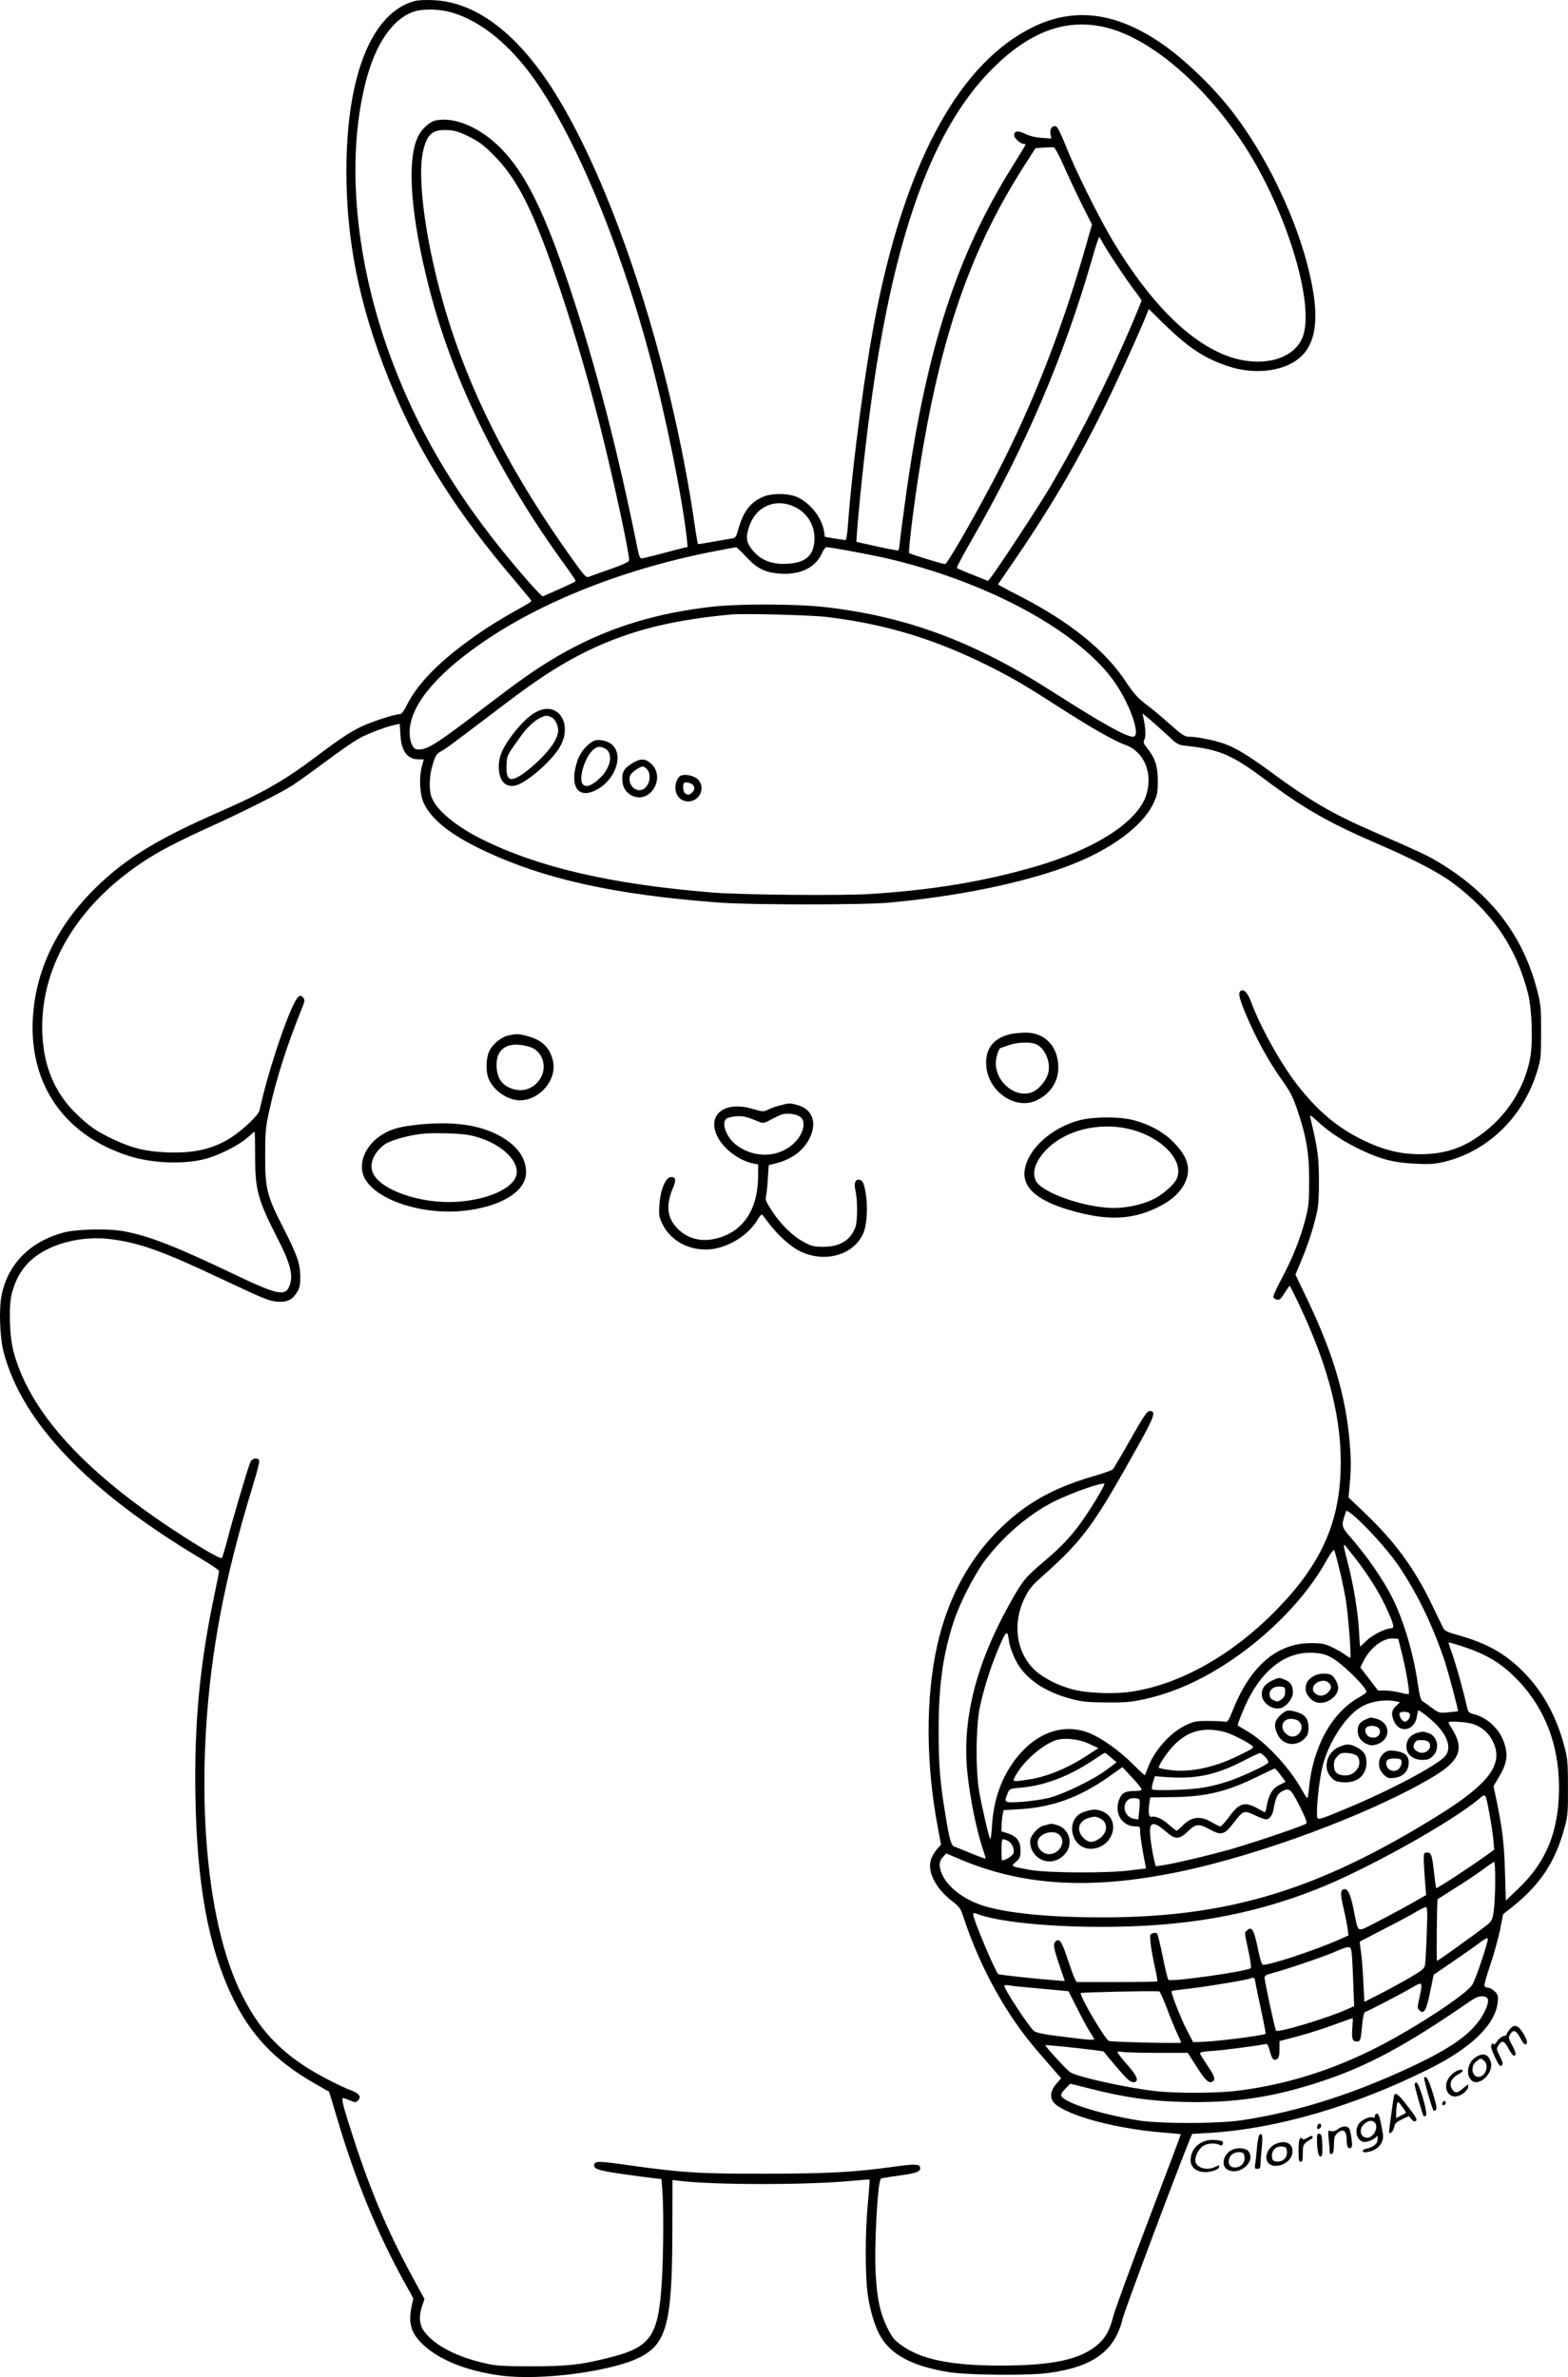 <?xml version="1.0" encoding="UTF-8"?>
<svg xmlns="http://www.w3.org/2000/svg" version="1.0" viewBox="0 0 1108.266 1679.722" preserveAspectRatio="xMidYMid meet">
  <g transform="translate(-457.175,1842.616) scale(0.1,-0.1)" fill="#000000" stroke="none">
    <path d="M7507 18420 c-306 -78 -487 -525 -487 -1205 0 -528 107 -1019 342 -1570 189 -445 451 -854 837 -1308 69 -82 127 -152 129 -157 2 -4 -41 -31 -95 -60 -54 -29 -150 -86 -213 -127 -297 -195 -489 -379 -573 -550 -20 -40 -37 -63 -48 -63 -34 0 -196 -52 -266 -85 -85 -40 -151 -83 -337 -223 -215 -162 -370 -250 -671 -382 -468 -204 -700 -351 -924 -585 -213 -224 -345 -483 -385 -756 -78 -527 174 -936 672 -1093 161 -50 379 -59 532 -20 92 23 236 95 297 148 28 25 53 46 55 46 1 0 3 -78 3 -172 0 -242 18 -308 161 -588 91 -177 111 -261 80 -335 -30 -70 -87 -58 -390 87 -419 200 -600 270 -781 304 -111 20 -338 15 -430 -11 -231 -64 -385 -220 -431 -436 -21 -98 -14 -303 14 -410 131 -494 593 -978 1394 -1457 71 -42 128 -81 128 -87 0 -7 -13 -74 -29 -151 -107 -502 -147 -922 -138 -1439 11 -627 90 -1060 258 -1414 130 -274 303 -457 586 -618 54 -31 99 -57 100 -57 1 -1 27 -85 57 -187 127 -432 287 -820 481 -1169 l58 -105 -12 -56 c-24 -120 -5 -187 77 -267 117 -113 314 -191 557 -223 279 -36 770 28 972 126 197 96 236 243 237 893 l1 364 45 -6 c235 -30 889 -31 1205 -2 77 7 141 12 143 10 2 -1 -4 -75 -12 -165 -20 -206 -20 -511 -1 -647 16 -113 52 -232 91 -297 76 -130 228 -210 480 -251 134 -22 566 -26 709 -6 317 44 468 156 523 388 15 61 397 1079 475 1265 l15 36 118 7 c478 28 1033 190 1564 456 294 147 463 313 478 470 4 42 1 52 -21 74 -15 14 -35 26 -47 26 -11 0 -23 6 -26 13 -3 8 16 74 41 148 25 74 56 185 69 247 l22 112 65 51 c199 159 306 322 370 564 22 81 24 110 23 285 0 178 -3 204 -27 292 -56 210 -155 388 -291 523 -129 129 -255 199 -456 256 -75 21 -97 31 -107 50 -7 13 -44 89 -82 169 -123 255 -259 441 -473 645 l-115 110 11 118 c7 87 7 158 -2 265 -28 334 -117 634 -304 1024 l-80 167 45 108 c45 107 82 222 108 338 9 38 14 120 13 225 -1 163 -8 215 -61 440 -5 21 3 16 56 -32 86 -78 182 -140 303 -198 142 -67 236 -91 388 -97 107 -5 138 -2 210 16 304 77 549 318 646 636 26 84 28 102 28 275 1 161 -2 197 -23 280 -98 400 -330 703 -710 929 -75 44 -127 69 -476 221 -263 115 -433 214 -680 396 -174 128 -268 186 -351 215 -71 25 -191 49 -245 49 -34 0 -49 10 -141 91 -56 50 -133 114 -171 142 -53 41 -83 74 -135 152 -149 227 -399 428 -762 614 -80 40 -144 76 -144 78 1 2 58 86 127 186 275 402 492 780 700 1223 86 181 199 435 227 508 l11 29 107 -105 c172 -168 285 -243 452 -299 180 -61 383 -40 498 51 109 85 143 235 107 464 -65 416 -307 950 -595 1311 -138 173 -335 358 -493 464 -316 212 -605 246 -892 107 -512 -249 -888 -926 -1104 -1986 -81 -398 -174 -1096 -207 -1547 -4 -51 -11 -93 -16 -93 -5 0 -40 5 -78 11 l-68 12 -6 39 c-15 94 -93 195 -184 239 -64 31 -186 33 -253 2 -86 -39 -136 -106 -169 -228 -14 -50 -21 -61 -41 -63 -13 -2 -73 -12 -133 -23 -59 -11 -110 -19 -112 -17 -1 2 -13 69 -24 148 -164 1116 -550 2319 -963 3003 -267 441 -570 679 -882 692 -49 3 -107 0 -128 -5z m230 -75 c199 -47 404 -202 580 -436 299 -399 625 -1168 846 -1994 112 -415 231 -1005 263 -1292 l6 -62 -28 -6 c-16 -4 -87 -22 -157 -41 -70 -19 -134 -34 -142 -34 -9 0 -18 21 -25 58 -139 694 -300 1313 -480 1852 -179 538 -315 813 -488 988 -146 147 -322 223 -457 198 -48 -9 -108 -65 -133 -124 -77 -178 -45 -567 88 -1081 167 -642 490 -1297 952 -1934 43 -59 78 -111 78 -116 0 -6 -43 -26 -231 -109 -10 -4 -162 168 -304 345 -344 430 -586 849 -764 1323 -257 685 -326 1407 -186 1961 69 276 194 456 348 505 56 17 158 17 234 -1z m4663 -116 c317 -82 698 -413 976 -845 285 -445 481 -1078 409 -1322 -54 -179 -304 -244 -555 -145 -266 106 -534 378 -791 804 -99 165 -271 511 -335 677 -27 68 -56 128 -65 133 -27 14 -50 -15 -42 -53 l6 -31 -69 5 c-43 3 -87 14 -115 28 -51 25 -79 22 -79 -9 0 -21 44 -61 66 -61 8 0 14 -3 14 -6 0 -4 -40 -70 -89 -148 -392 -625 -608 -1285 -751 -2296 -21 -151 -42 -308 -46 -348 -4 -40 -9 -74 -13 -76 -3 -1 -71 11 -151 29 l-145 32 2 39 c13 196 58 623 99 924 160 1183 429 1938 843 2363 274 282 543 381 831 306z m-4514 -768 c69 -34 105 -61 169 -125 179 -177 293 -409 481 -971 104 -313 194 -621 277 -950 94 -370 212 -918 205 -951 -2 -8 -52 -32 -128 -58 -69 -24 -137 -48 -151 -54 -25 -10 -29 -6 -124 126 -409 573 -682 1094 -859 1638 -157 485 -241 1018 -195 1236 27 124 66 160 170 155 55 -2 82 -10 155 -46z m4204 -206 c31 -71 89 -194 128 -273 l72 -142 -55 -193 c-179 -616 -398 -1163 -674 -1677 -140 -263 -296 -530 -309 -530 -18 0 -246 70 -254 78 -8 8 28 304 68 562 149 961 363 1583 756 2192 l69 107 57 4 c31 2 63 3 71 3 8 -1 38 -55 71 -131z m269 -531 c18 -41 178 -282 232 -351 27 -35 49 -66 49 -71 0 -4 -29 -75 -64 -158 -174 -409 -374 -807 -585 -1164 -75 -128 -371 -578 -418 -637 l-18 -22 -107 43 c-59 23 -110 45 -113 48 -4 3 46 97 111 209 377 656 649 1294 845 1977 24 83 46 152 49 152 4 0 12 -12 19 -26z m-2174 -1878 c94 -43 150 -137 143 -240 -7 -109 -64 -157 -195 -164 -112 -6 -195 30 -253 110 -36 50 -38 86 -9 165 50 134 185 189 314 129z m-339 -355 c78 -84 136 -112 245 -119 139 -8 247 45 291 146 10 23 24 42 31 42 26 0 305 -52 412 -76 700 -160 1338 -498 1606 -852 120 -159 212 -412 149 -412 -50 0 -223 97 -575 322 -547 350 -1026 528 -1600 594 -211 24 -628 25 -825 0 -503 -61 -897 -212 -1300 -497 -52 -36 -158 -115 -235 -174 -377 -289 -447 -335 -511 -335 -28 0 -36 6 -50 33 -10 18 -17 55 -17 87 0 181 172 397 499 625 428 300 1032 538 1678 660 67 13 125 24 130 24 4 1 37 -30 72 -68z m574 -425 c420 -52 763 -157 1150 -351 157 -79 252 -134 495 -291 218 -140 385 -235 459 -261 133 -47 197 -195 151 -350 -57 -192 -359 -387 -791 -512 -360 -104 -714 -163 -1157 -192 -205 -13 -904 -7 -1117 10 -717 58 -1233 178 -1635 378 -178 89 -313 200 -350 289 -23 54 -21 151 5 237 19 65 26 75 61 95 39 22 77 51 454 337 214 162 357 256 515 339 315 164 632 249 1080 290 93 8 570 -4 680 -18z m2411 -842 c61 -58 69 -62 125 -68 235 -26 321 -62 557 -238 273 -205 451 -306 792 -453 263 -114 431 -201 535 -278 280 -208 449 -456 532 -782 29 -116 36 -354 13 -466 -42 -211 -170 -406 -352 -535 -130 -94 -257 -134 -424 -134 -141 0 -266 31 -414 105 -176 87 -314 205 -458 390 -115 149 -261 412 -322 580 -22 60 -47 90 -69 82 -25 -10 -19 -47 25 -152 76 -185 171 -356 275 -500 44 -62 66 -105 95 -191 65 -193 84 -305 84 -499 0 -155 -3 -180 -28 -280 -36 -135 -92 -276 -169 -419 -32 -60 -58 -116 -56 -125 2 -9 13 -17 26 -19 17 -3 29 7 53 47 18 28 34 51 36 51 3 0 31 -56 63 -124 217 -456 311 -834 297 -1191 -14 -370 -143 -653 -437 -958 -311 -324 -679 -536 -1028 -593 -126 -21 -325 -14 -432 15 -104 28 -211 83 -268 139 -129 126 -156 329 -67 508 29 59 51 87 118 146 296 264 364 356 683 928 114 204 128 245 84 245 -21 0 -38 -24 -138 -200 -62 -110 -118 -205 -125 -212 -7 -7 -68 -28 -135 -48 -307 -88 -514 -211 -712 -422 -191 -204 -326 -470 -394 -774 -83 -373 -81 -840 6 -1296 l21 -112 -31 -35 c-17 -20 -36 -54 -42 -76 -23 -85 37 -199 150 -287 53 -41 62 -53 81 -112 119 -363 307 -701 533 -959 50 -57 106 -122 124 -143 l34 -39 -31 -35 c-55 -63 -53 -121 7 -161 121 -82 431 -161 732 -186 74 -6 136 -12 138 -13 1 -1 -101 -273 -228 -605 -126 -331 -239 -639 -250 -683 -24 -97 -55 -153 -112 -201 -121 -104 -320 -146 -684 -146 -355 0 -565 44 -704 146 -50 36 -64 55 -99 126 -49 101 -70 198 -80 378 -11 196 14 651 37 671 4 3 63 13 132 22 127 17 156 30 143 63 -7 18 -52 18 -184 -1 -281 -39 -468 -49 -909 -49 -464 -1 -585 7 -960 59 -207 30 -238 31 -247 9 -12 -32 22 -45 188 -69 90 -13 191 -26 225 -30 l61 -7 7 -90 c9 -134 7 -440 -4 -626 -24 -398 -75 -472 -380 -548 -195 -49 -290 -59 -540 -59 -192 0 -251 3 -320 19 -207 45 -369 129 -441 229 -34 47 -38 106 -13 180 l16 47 -81 149 c-178 326 -297 607 -419 982 -76 232 -90 289 -74 289 5 0 26 -7 45 -15 44 -18 42 -18 61 1 24 23 5 48 -51 69 -82 31 -244 115 -328 171 -213 140 -346 297 -461 540 -269 572 -325 1641 -138 2637 54 289 131 594 234 928 27 88 47 166 44 174 -10 24 -49 18 -62 -9 -16 -35 -125 -401 -162 -546 -18 -69 -36 -129 -41 -134 -4 -5 -65 26 -136 69 -767 467 -1209 925 -1334 1384 -30 108 -37 322 -15 411 24 95 61 164 120 225 122 124 360 193 578 165 203 -25 368 -84 783 -280 316 -149 346 -161 413 -163 58 -2 95 19 127 74 15 26 20 51 19 109 -2 91 -21 146 -126 352 -110 214 -123 269 -122 498 0 163 3 200 28 313 47 220 128 474 234 733 18 45 19 54 7 70 -11 15 -18 17 -32 8 -49 -30 -214 -509 -277 -805 -7 -32 -117 -137 -199 -190 -126 -82 -266 -114 -457 -106 -149 6 -245 30 -377 92 -113 53 -166 89 -254 173 -167 157 -249 363 -249 622 0 485 309 943 839 1243 66 37 200 104 298 148 266 120 548 261 633 316 41 27 148 104 237 170 89 67 192 138 229 159 64 36 194 85 260 99 l31 6 5 -78 c7 -117 49 -173 131 -173 l34 0 -14 -52 c-21 -79 -14 -201 16 -261 55 -113 185 -217 403 -322 431 -208 935 -321 1683 -377 225 -17 1024 -17 1205 0 483 45 934 137 1256 257 300 112 530 280 607 442 29 62 32 76 32 163 -1 105 -18 157 -75 230 -27 34 -29 42 -19 61 11 21 8 83 -8 154 l-6 30 59 -49 c32 -28 88 -78 125 -112z m-516 -5401 c-122 -199 -204 -296 -362 -429 -136 -115 -152 -135 -244 -299 -239 -428 -338 -820 -300 -1193 19 -190 69 -429 116 -561 8 -24 14 -46 12 -48 -2 -2 -49 15 -103 37 -54 23 -107 44 -116 47 -23 7 -34 43 -62 213 -40 237 -50 362 -50 610 0 313 30 532 105 763 41 129 147 336 223 437 128 170 312 328 486 415 123 62 352 142 358 125 2 -5 -27 -57 -63 -117z m1993 -276 c110 -125 146 -174 220 -297 100 -165 189 -363 256 -565 26 -80 97 -348 93 -351 -1 -1 -32 -4 -68 -8 -64 -6 -66 -5 -116 31 -28 21 -58 43 -67 48 -12 7 -21 41 -32 115 -31 220 -100 452 -181 615 -64 128 -180 296 -295 427 -60 69 -65 83 -47 139 6 19 13 40 15 47 5 18 120 -86 222 -201z m-154 -136 c100 -130 170 -244 223 -361 46 -101 52 -130 28 -130 -39 0 -131 -46 -173 -86 -25 -24 -46 -44 -47 -44 -1 0 -5 51 -8 114 -8 136 -38 320 -78 474 -29 113 -33 132 -25 132 2 0 38 -45 80 -99z m-116 -71 c17 -69 38 -168 46 -220 17 -99 40 -399 32 -407 -3 -3 -20 7 -38 21 -19 14 -61 38 -93 53 -52 24 -72 28 -150 28 -236 -1 -423 -160 -546 -465 -35 -86 -40 -95 -61 -90 -13 3 -66 5 -118 5 -88 0 -101 -3 -163 -33 -109 -54 -218 -178 -263 -300 -10 -26 -19 -49 -20 -51 -2 -1 -41 35 -88 82 -93 93 -220 183 -306 217 -190 75 -391 -3 -536 -206 -91 -128 -140 -274 -151 -452 -3 -57 -9 -98 -13 -90 -11 20 -57 221 -77 333 -27 157 -24 468 6 605 29 135 82 299 139 429 48 109 55 112 66 27 3 -27 22 -81 41 -121 64 -134 199 -230 394 -283 83 -22 118 -25 256 -26 133 -1 178 3 265 23 203 44 404 134 606 269 286 192 538 453 678 705 27 48 52 84 57 80 4 -4 21 -64 37 -133z m444 -604 c29 -115 55 -272 47 -280 -3 -3 -29 1 -59 9 -30 8 -78 15 -107 15 l-51 0 -62 81 -63 82 21 43 c47 96 139 167 212 162 l35 -3 27 -109z m417 59 c181 -58 290 -124 408 -249 187 -199 284 -455 284 -751 0 -305 -89 -527 -288 -715 l-88 -84 -6 205 c-6 201 -19 307 -60 504 l-21 100 36 60 c57 94 68 153 42 237 -30 100 -117 185 -214 210 -33 8 -43 16 -48 37 -26 115 -69 273 -98 361 -20 58 -36 106 -36 108 0 4 9 2 89 -23z m-922 -79 c75 -37 253 -212 253 -246 0 -5 -24 -22 -54 -39 -191 -107 -324 -349 -352 -638 -3 -40 -9 -73 -13 -73 -3 0 -20 27 -38 59 -85 154 -251 333 -381 411 -40 23 -72 43 -72 45 0 14 45 125 73 180 112 223 273 340 457 332 57 -3 88 -10 127 -31z m460 -312 l30 -6 -29 -28 c-31 -32 -35 -55 -14 -105 39 -92 149 -69 163 34 3 23 8 41 10 41 13 0 104 -74 136 -110 76 -83 96 -162 54 -212 -53 -65 -389 -243 -700 -372 -219 -91 -207 -89 -207 -28 0 86 20 248 40 329 42 165 159 348 267 414 68 42 168 59 250 43z m99 -88 c8 -21 -14 -56 -35 -56 -19 0 -45 45 -36 61 10 14 65 11 71 -5z m442 -71 c66 -20 119 -66 148 -130 73 -156 -30 -294 -388 -517 -851 -529 -1484 -721 -2378 -721 -350 0 -635 26 -810 74 -156 42 -285 139 -324 241 -20 52 -17 83 13 115 l21 22 106 -45 c441 -184 910 -212 1519 -89 579 117 1378 414 1815 675 191 114 224 198 133 342 -13 21 -23 40 -23 43 0 11 120 4 168 -10z m-1753 -57 c42 -10 156 -67 190 -93 25 -19 23 -20 -100 -80 -169 -82 -341 -116 -479 -96 -37 5 -70 12 -73 15 -9 8 48 96 97 150 100 109 215 142 365 104z m-954 -85 l64 -30 -80 -52 c-140 -92 -287 -152 -420 -171 -113 -16 -110 -17 -83 32 53 96 180 209 276 245 60 22 167 12 243 -24z m154 -97 l39 -33 -69 -52 c-100 -74 -312 -176 -415 -201 -47 -11 -133 -23 -192 -27 -120 -7 -122 -6 -94 61 13 32 15 33 93 40 165 13 345 82 513 195 41 28 78 51 81 51 3 0 23 -15 44 -34z m1089 5 c17 -17 25 -34 21 -41 -11 -18 -196 -104 -290 -134 -44 -15 -120 -34 -170 -42 -91 -16 -348 -24 -360 -12 -4 4 -1 26 6 50 l14 43 60 -5 c219 -18 359 9 555 108 63 33 120 60 126 60 5 1 23 -11 38 -27z m-874 -228 c0 -9 -17 -13 -51 -13 -63 0 -87 -13 -105 -55 -41 -99 16 -195 115 -195 29 0 31 -3 31 -34 0 -29 17 -139 36 -232 l6 -31 -114 -14 c-168 -21 -585 -18 -708 4 -139 26 -135 23 -97 57 28 25 32 35 32 78 0 66 -26 102 -88 122 l-47 15 1 45 c1 25 4 59 8 75 l6 30 120 7 c225 14 416 83 620 226 l100 71 67 -72 c38 -40 68 -78 68 -84z m983 100 l36 -48 -46 -23 c-49 -25 -75 -70 -88 -149 -4 -24 -9 -43 -13 -43 -3 0 -24 11 -46 24 -95 54 -134 44 -206 -55 -28 -38 -56 -69 -63 -69 -6 0 -34 14 -62 30 -80 48 -145 39 -209 -29 -17 -17 -33 -31 -38 -31 -4 0 -30 20 -57 44 -46 41 -91 61 -121 54 -18 -4 -23 24 -16 86 l7 51 152 2 c241 2 389 38 603 143 66 32 122 59 126 59 3 1 22 -20 41 -46z m134 -218 c42 -84 55 -117 47 -125 -14 -14 -338 -124 -525 -179 -142 -41 -412 -105 -491 -116 l-47 -7 -10 38 c-15 59 -31 164 -31 210 0 70 33 67 119 -8 60 -52 89 -51 149 7 55 54 76 56 152 15 86 -47 105 -41 175 50 64 83 70 85 144 50 35 -17 71 -30 80 -30 26 0 48 29 55 75 12 72 27 105 54 120 57 31 66 24 129 -100z m1343 -60 c11 -60 23 -141 27 -180 l6 -70 -79 -56 c-109 -78 -327 -220 -331 -215 -2 2 -8 46 -14 97 -15 137 -20 154 -50 154 -23 0 -24 -3 -24 -55 1 -30 5 -98 9 -150 l8 -95 -118 -67 c-66 -37 -173 -94 -239 -128 -139 -70 -120 -81 -156 93 -23 115 -42 153 -72 142 -22 -9 -22 -35 2 -137 11 -46 23 -107 27 -136 l7 -52 -64 -29 c-168 -75 -513 -189 -542 -178 -7 2 -20 45 -30 93 -31 154 -47 183 -82 148 -18 -19 -20 -1 10 -140 14 -64 22 -121 18 -125 -23 -23 -566 -100 -583 -83 -5 5 -23 79 -40 164 -17 85 -35 159 -40 163 -4 5 -18 6 -30 2 -21 -7 -22 -11 -16 -69 3 -33 17 -107 29 -164 13 -56 21 -104 19 -107 -3 -3 -133 -5 -288 -5 l-283 0 -12 23 c-7 12 -29 73 -50 136 -41 124 -58 152 -83 131 -23 -18 -20 -42 23 -169 l39 -114 -87 7 c-152 12 -374 37 -383 42 -19 12 -178 388 -178 422 0 9 6 12 18 7 147 -58 495 -95 896 -95 575 0 1046 82 1506 263 352 137 965 479 1160 645 43 37 42 39 70 -113z m-2475 105 c4 -6 3 -40 -1 -76 l-7 -66 -31 6 c-87 17 -88 146 -1 146 19 0 37 -5 40 -10z m-931 -291 c30 -14 50 -59 41 -89 -6 -18 -57 -50 -80 -50 -3 0 -5 34 -5 75 0 41 4 75 10 75 5 0 20 -5 34 -11z m3446 -286 c0 -76 -5 -169 -10 -208 -9 -63 -14 -73 -46 -100 -50 -41 -347 -255 -355 -255 -6 0 -1 432 4 436 1 1 56 35 122 77 66 41 154 100 195 130 41 31 78 56 83 56 4 1 7 -61 7 -136z m-484 -370 c-3 -104 -9 -202 -12 -220 -5 -29 -19 -40 -108 -92 -55 -32 -150 -84 -211 -115 l-110 -56 -7 143 c-4 78 -11 173 -17 212 -6 38 -9 70 -8 71 1 1 76 40 167 87 91 46 192 100 225 120 33 20 66 36 74 37 12 0 13 -30 7 -187z m388 -191 c-25 -78 -56 -156 -68 -174 -46 -68 -396 -298 -661 -434 -335 -172 -675 -276 -1025 -315 -136 -15 -428 -15 -555 1 -208 24 -549 100 -599 133 -27 18 -181 186 -175 191 5 5 408 -39 412 -45 22 -30 142 -171 165 -192 17 -16 38 -27 49 -25 37 7 24 42 -47 123 -38 44 -70 84 -70 89 0 5 17 6 38 2 20 -3 132 -6 248 -6 l211 0 56 -88 c63 -99 89 -127 112 -118 31 12 26 36 -25 110 -28 42 -53 82 -56 90 -4 10 17 15 93 20 75 5 291 33 377 49 5 1 15 -20 22 -47 16 -60 28 -75 52 -60 13 9 17 25 17 69 l0 58 130 34 c72 19 187 56 257 82 70 26 129 47 131 45 1 -2 0 -33 -3 -69 -6 -72 1 -95 30 -95 27 0 30 8 39 112 6 63 13 94 22 97 22 6 269 135 334 174 71 42 74 39 50 -70 -16 -69 -16 -77 -1 -92 32 -32 49 -3 76 129 l25 122 138 94 c76 52 161 112 190 134 34 26 53 35 55 26 2 -7 -18 -77 -44 -154z m-920 66 c3 -18 9 -113 12 -210 l7 -178 -56 -25 c-144 -63 -482 -165 -496 -148 -8 9 -81 348 -81 375 0 12 13 21 43 28 87 22 355 112 442 149 114 49 121 49 129 9z m-684 -195 c0 -3 18 -92 40 -196 23 -104 39 -191 38 -192 -13 -12 -330 -53 -443 -57 l-70 -3 -44 85 c-43 82 -116 269 -108 276 2 3 62 11 133 19 124 14 415 63 423 71 7 7 31 4 31 -3z m-1580 -63 c69 -6 156 -15 194 -18 l70 -7 61 -120 c33 -66 72 -138 86 -160 14 -22 29 -46 33 -53 9 -16 -29 -13 -267 18 -102 13 -143 23 -159 36 -39 36 -208 294 -208 318 0 5 15 6 33 3 17 -4 88 -11 157 -17z m956 -136 c22 -60 55 -140 72 -178 18 -38 32 -71 32 -74 0 -7 -493 4 -510 12 -28 12 -200 303 -200 338 0 6 498 17 555 12 5 0 28 -50 51 -110z m2258 70 c25 -9 19 -51 -16 -116 -65 -122 -194 -222 -443 -344 -438 -213 -860 -350 -1270 -411 -172 -25 -576 -25 -730 0 -275 46 -524 126 -542 173 -4 10 7 29 29 51 l35 35 139 -35 c254 -64 425 -88 660 -94 359 -9 640 33 984 148 322 107 595 255 1034 558 56 39 86 48 120 35z M8374 13401 c-55 -25 -111 -77 -178 -164 -72 -94 -99 -157 -99 -227 0 -96 42 -148 111 -136 79 12 275 183 328 287 80 156 -21 306 -162 240z m91 -41 c33 -13 59 -71 50 -114 -11 -52 -52 -112 -127 -186 -76 -75 -147 -127 -187 -137 -38 -10 -53 20 -49 98 4 70 1 64 98 199 45 64 102 117 145 136 37 16 38 16 70 4z M8765 13189 c-54 -31 -96 -85 -115 -147 -56 -181 12 -269 147 -192 134 77 185 254 92 321 -36 25 -96 34 -124 18z m79 -50 c65 -30 48 -136 -33 -212 -55 -52 -93 -66 -117 -46 -39 32 11 200 74 250 29 22 42 23 76 8z M9038 13031 c-55 -35 -68 -56 -68 -111 0 -53 25 -95 68 -116 133 -63 245 134 131 230 -40 34 -74 33 -131 -3z m107 -41 c38 -42 13 -133 -40 -146 -50 -12 -96 43 -81 99 5 20 67 66 92 67 6 0 19 -9 29 -20z M9372 12937 c-43 -51 -32 -136 20 -163 92 -47 182 64 115 142 -29 33 -114 46 -135 21z m100 -60 c12 -19 9 -34 -8 -51 -19 -19 -36 -20 -52 -4 -13 13 -16 60 -5 72 10 10 56 -3 65 -17z M11720 11120 c-127 -27 -189 -107 -177 -230 16 -179 205 -308 352 -241 99 45 157 132 157 235 -1 149 -96 248 -236 245 -34 -1 -77 -5 -96 -9z m180 -75 c62 -32 100 -129 80 -204 -12 -46 -59 -105 -101 -127 -115 -59 -269 56 -269 201 0 36 21 104 33 105 1 0 27 9 57 20 67 23 161 25 200 5z M8165 11109 c-53 -12 -113 -62 -136 -113 -23 -51 -25 -143 -3 -194 29 -69 104 -130 182 -147 152 -32 309 130 271 280 -23 91 -79 144 -184 171 -56 15 -73 16 -130 3z m152 -81 c79 -23 120 -121 85 -201 -39 -88 -129 -126 -217 -92 -65 24 -98 71 -103 148 -10 135 82 192 235 145z M10082 10614 c-29 -7 -66 -21 -84 -30 -29 -15 -35 -15 -106 6 -200 60 -328 -42 -248 -198 45 -88 155 -169 254 -188 l32 -6 0 -82 c-1 -247 -114 -406 -316 -446 -110 -22 -212 16 -277 102 -52 68 -55 152 -8 261 24 56 19 79 -18 75 -37 -4 -73 -96 -79 -201 -4 -68 -1 -84 22 -131 63 -128 209 -198 361 -175 123 20 251 104 311 206 14 25 29 41 33 36 4 -4 29 -36 54 -70 60 -78 148 -157 212 -188 175 -86 380 -29 448 125 26 57 34 192 17 286 -12 75 -23 94 -51 94 -24 0 -32 -29 -20 -81 14 -60 14 -208 0 -250 -32 -95 -110 -144 -229 -143 -66 0 -82 4 -138 34 -78 42 -160 122 -224 219 -41 63 -48 79 -42 105 4 17 10 73 13 125 l6 94 52 13 c111 28 195 91 237 177 56 112 19 208 -91 236 -51 13 -55 13 -121 -5z m143 -78 c48 -31 28 -122 -41 -188 -109 -104 -282 -109 -409 -12 -69 53 -107 153 -69 185 8 7 39 14 67 17 49 4 74 -2 164 -39 29 -12 36 -10 83 15 29 16 64 32 78 37 37 11 98 4 127 -15z M12202 10510 c-199 -52 -368 -206 -388 -354 -17 -123 90 -216 329 -284 251 -72 422 -67 602 18 101 48 166 105 201 176 47 97 23 186 -81 290 -71 72 -170 126 -283 155 -102 26 -278 25 -380 -1z m363 -65 c227 -58 384 -231 321 -354 -21 -40 -97 -106 -156 -136 -76 -39 -191 -65 -283 -65 -202 0 -509 106 -553 191 -30 58 -6 135 66 213 135 146 382 208 605 151z M7485 10474 c-78 -10 -128 -23 -171 -43 -148 -69 -222 -217 -165 -330 79 -154 406 -262 700 -231 264 28 441 137 441 272 0 90 -50 170 -147 234 -154 102 -371 134 -658 98z m402 -69 c212 -40 376 -188 329 -298 -36 -87 -207 -159 -410 -173 -267 -19 -570 91 -604 219 -17 62 18 135 90 187 36 26 155 61 253 73 78 10 270 6 342 -8z M13853 6580 c-38 -23 -53 -48 -53 -89 0 -39 42 -89 84 -96 67 -13 146 44 146 105 0 29 -26 77 -49 90 -31 16 -93 12 -128 -10z m111 -46 c21 -20 20 -37 -1 -62 -26 -31 -65 -37 -93 -14 -17 14 -21 25 -17 44 11 42 81 63 111 32z M13564 6551 c-50 -23 -74 -54 -74 -97 0 -60 73 -114 134 -98 40 10 86 68 86 110 0 48 -15 73 -55 90 -43 17 -41 18 -91 -5z m91 -80 c0 -25 -7 -39 -26 -54 -24 -17 -30 -18 -55 -5 -22 10 -29 20 -29 43 0 35 33 57 80 53 27 -3 30 -6 30 -37z M13626 6310 c-46 -40 -53 -77 -27 -135 35 -80 130 -97 193 -35 23 24 28 37 28 80 0 60 -25 92 -86 109 -58 16 -70 14 -108 -19z m126 -47 c54 -49 -16 -139 -78 -98 -61 40 -47 115 23 115 20 0 45 -7 55 -17z M14225 6276 c-40 -17 -56 -38 -57 -76 -1 -43 19 -76 60 -96 29 -13 41 -14 73 -5 102 31 103 152 1 181 -45 12 -40 12 -77 -4z m95 -66 c22 -42 -25 -79 -72 -56 -26 13 -36 54 -16 67 25 17 77 10 88 -11z M14586 6180 c-40 -13 -65 -38 -72 -75 -12 -65 35 -114 109 -115 40 0 53 5 78 29 49 50 32 138 -32 160 -36 13 -43 13 -83 1z m82 -62 c30 -30 0 -78 -47 -78 -15 0 -36 9 -46 20 -15 17 -16 24 -7 45 9 20 19 25 50 25 21 0 43 -5 50 -12z M14033 6080 c-84 -38 -112 -147 -55 -211 24 -27 37 -33 84 -37 101 -8 168 48 168 139 0 54 -19 83 -70 109 -49 25 -73 25 -127 0z m134 -66 c38 -52 -12 -134 -84 -134 -57 0 -83 22 -83 71 0 30 7 47 26 66 22 22 32 25 76 21 34 -4 56 -12 65 -24z M14380 6053 c-67 -25 -83 -112 -30 -165 28 -27 36 -30 76 -25 54 6 91 37 100 83 8 42 -2 71 -29 88 -25 16 -95 28 -117 19z m95 -64 c11 -17 -4 -58 -26 -70 -45 -24 -94 19 -75 66 6 18 91 21 101 4z M12238 5624 c-151 -46 -95 -282 62 -261 147 19 193 209 64 263 -41 17 -66 17 -126 -2z m112 -49 c56 -29 51 -102 -9 -142 -45 -31 -77 -29 -112 6 -52 53 -35 119 37 141 42 12 52 12 84 -5z M11985 5535 c-5 -2 -22 -6 -36 -9 -34 -7 -86 -61 -94 -97 -9 -40 11 -94 46 -123 60 -51 144 -43 199 20 61 70 30 179 -58 204 -39 10 -41 11 -57 5z m75 -75 c61 -61 -27 -166 -107 -128 -37 18 -56 58 -44 92 20 52 113 74 151 36z M15241 4084 c-12 -15 -21 -30 -21 -35 0 -4 -10 -9 -22 -11 -12 -2 -32 -18 -44 -36 -12 -18 -24 -27 -26 -21 -3 8 -7 7 -14 -2 -8 -10 -2 -33 23 -87 28 -60 37 -71 48 -62 12 10 10 20 -12 65 -25 51 -26 54 -9 79 24 38 39 32 70 -24 15 -27 31 -50 36 -50 21 0 18 21 -9 71 -24 43 -28 57 -19 73 24 46 46 39 79 -26 11 -21 24 -38 29 -38 23 0 19 25 -11 76 -38 62 -65 70 -98 28z M14999 3887 c-57 -38 -69 -130 -22 -165 55 -40 153 59 132 132 -17 58 -55 70 -110 33z m63 -24 c37 -33 9 -113 -40 -113 -48 0 -59 75 -16 109 32 25 33 25 56 4z M14836 3770 c-40 -36 -53 -79 -36 -121 13 -31 45 -45 78 -34 35 10 72 46 72 67 0 18 -3 17 -35 -11 -43 -38 -59 -39 -81 -6 -22 34 -5 76 42 101 19 10 34 22 34 26 0 19 -42 6 -74 -22z M14638 3745 c-6 -6 56 -222 66 -233 4 -3 11 -1 17 5 8 8 2 41 -22 119 -31 98 -46 124 -61 109z M14570 3698 c0 -19 57 -218 64 -225 3 -4 11 -2 17 4 14 14 -49 233 -68 233 -7 0 -13 -6 -13 -12z M14425 3618 c-4 -15 -35 -237 -35 -255 0 -26 30 1 36 32 5 27 14 36 55 55 l48 23 18 -21 c13 -16 22 -19 32 -13 12 8 1 28 -55 100 -66 87 -90 106 -99 79z m84 -122 c-2 -2 -19 -11 -36 -20 l-33 -17 0 38 c0 21 3 48 6 61 6 21 8 20 36 -18 17 -23 29 -42 27 -44z M14766 3565 c-3 -9 0 -15 9 -15 8 0 15 7 15 15 0 8 -4 15 -9 15 -5 0 -11 -7 -15 -15z M14290 3474 c0 -11 -5 -14 -16 -10 -22 8 -78 -18 -98 -45 -36 -52 -11 -129 43 -129 27 0 77 25 84 42 3 7 6 -1 6 -18 1 -35 -27 -60 -79 -71 -36 -7 -35 -30 1 -25 78 11 126 66 115 131 -20 113 -28 141 -42 141 -8 0 -14 -7 -14 -16z m-2 -46 c31 -31 -7 -108 -53 -108 -50 0 -62 65 -19 99 30 24 54 27 72 9z M13883 3405 c-3 -9 -3 -18 0 -21 9 -9 27 6 27 22 0 19 -19 18 -27 -1z M14028 3381 c-16 -13 -33 -18 -48 -14 -23 6 -23 5 -17 -57 4 -35 7 -73 7 -86 0 -17 4 -22 15 -18 11 5 15 22 15 65 0 47 4 62 22 79 42 39 68 22 68 -45 0 -46 9 -65 27 -58 12 5 14 17 8 62 -4 31 -11 64 -16 74 -13 23 -50 22 -81 -2z M13474 3342 c-6 -4 -14 -45 -18 -92 -4 -47 -9 -100 -13 -117 -4 -29 -2 -33 16 -33 17 0 21 6 22 33 0 17 4 70 9 117 8 85 4 105 -16 92z M13880 3312 c0 -77 11 -131 27 -125 11 4 13 23 11 82 -3 63 -6 76 -20 79 -15 3 -18 -4 -18 -36z M13813 3320 c-21 -12 -33 -15 -35 -8 -2 6 -10 8 -16 4 -8 -5 -12 -36 -12 -87 0 -64 3 -79 15 -79 12 0 15 13 15 59 0 52 3 62 26 80 14 11 30 21 36 23 6 2 9 9 7 16 -3 8 -13 6 -36 -8z M13103 3301 c-70 -18 -114 -70 -116 -137 -2 -66 65 -102 150 -81 31 8 49 18 51 29 3 16 1 16 -25 3 -61 -32 -143 -6 -143 46 0 36 31 89 61 104 32 17 82 19 109 5 13 -7 19 -6 24 5 3 8 2 16 -2 19 -17 10 -79 14 -109 7z M13582 3273 c-41 -20 -67 -70 -58 -107 20 -81 168 -44 182 45 11 68 -50 99 -124 62z m86 -50 c4 -43 -28 -75 -71 -71 -28 3 -32 7 -35 35 -4 43 28 75 71 71 28 -3 32 -7 35 -35z M13283 3236 c-67 -30 -86 -118 -31 -144 85 -40 197 61 145 131 -17 24 -75 30 -114 13z m85 -53 c4 -40 -26 -73 -68 -73 -33 0 -49 21 -42 56 6 33 40 55 77 52 26 -3 30 -8 33 -35z"></path>
  </g>
</svg>
